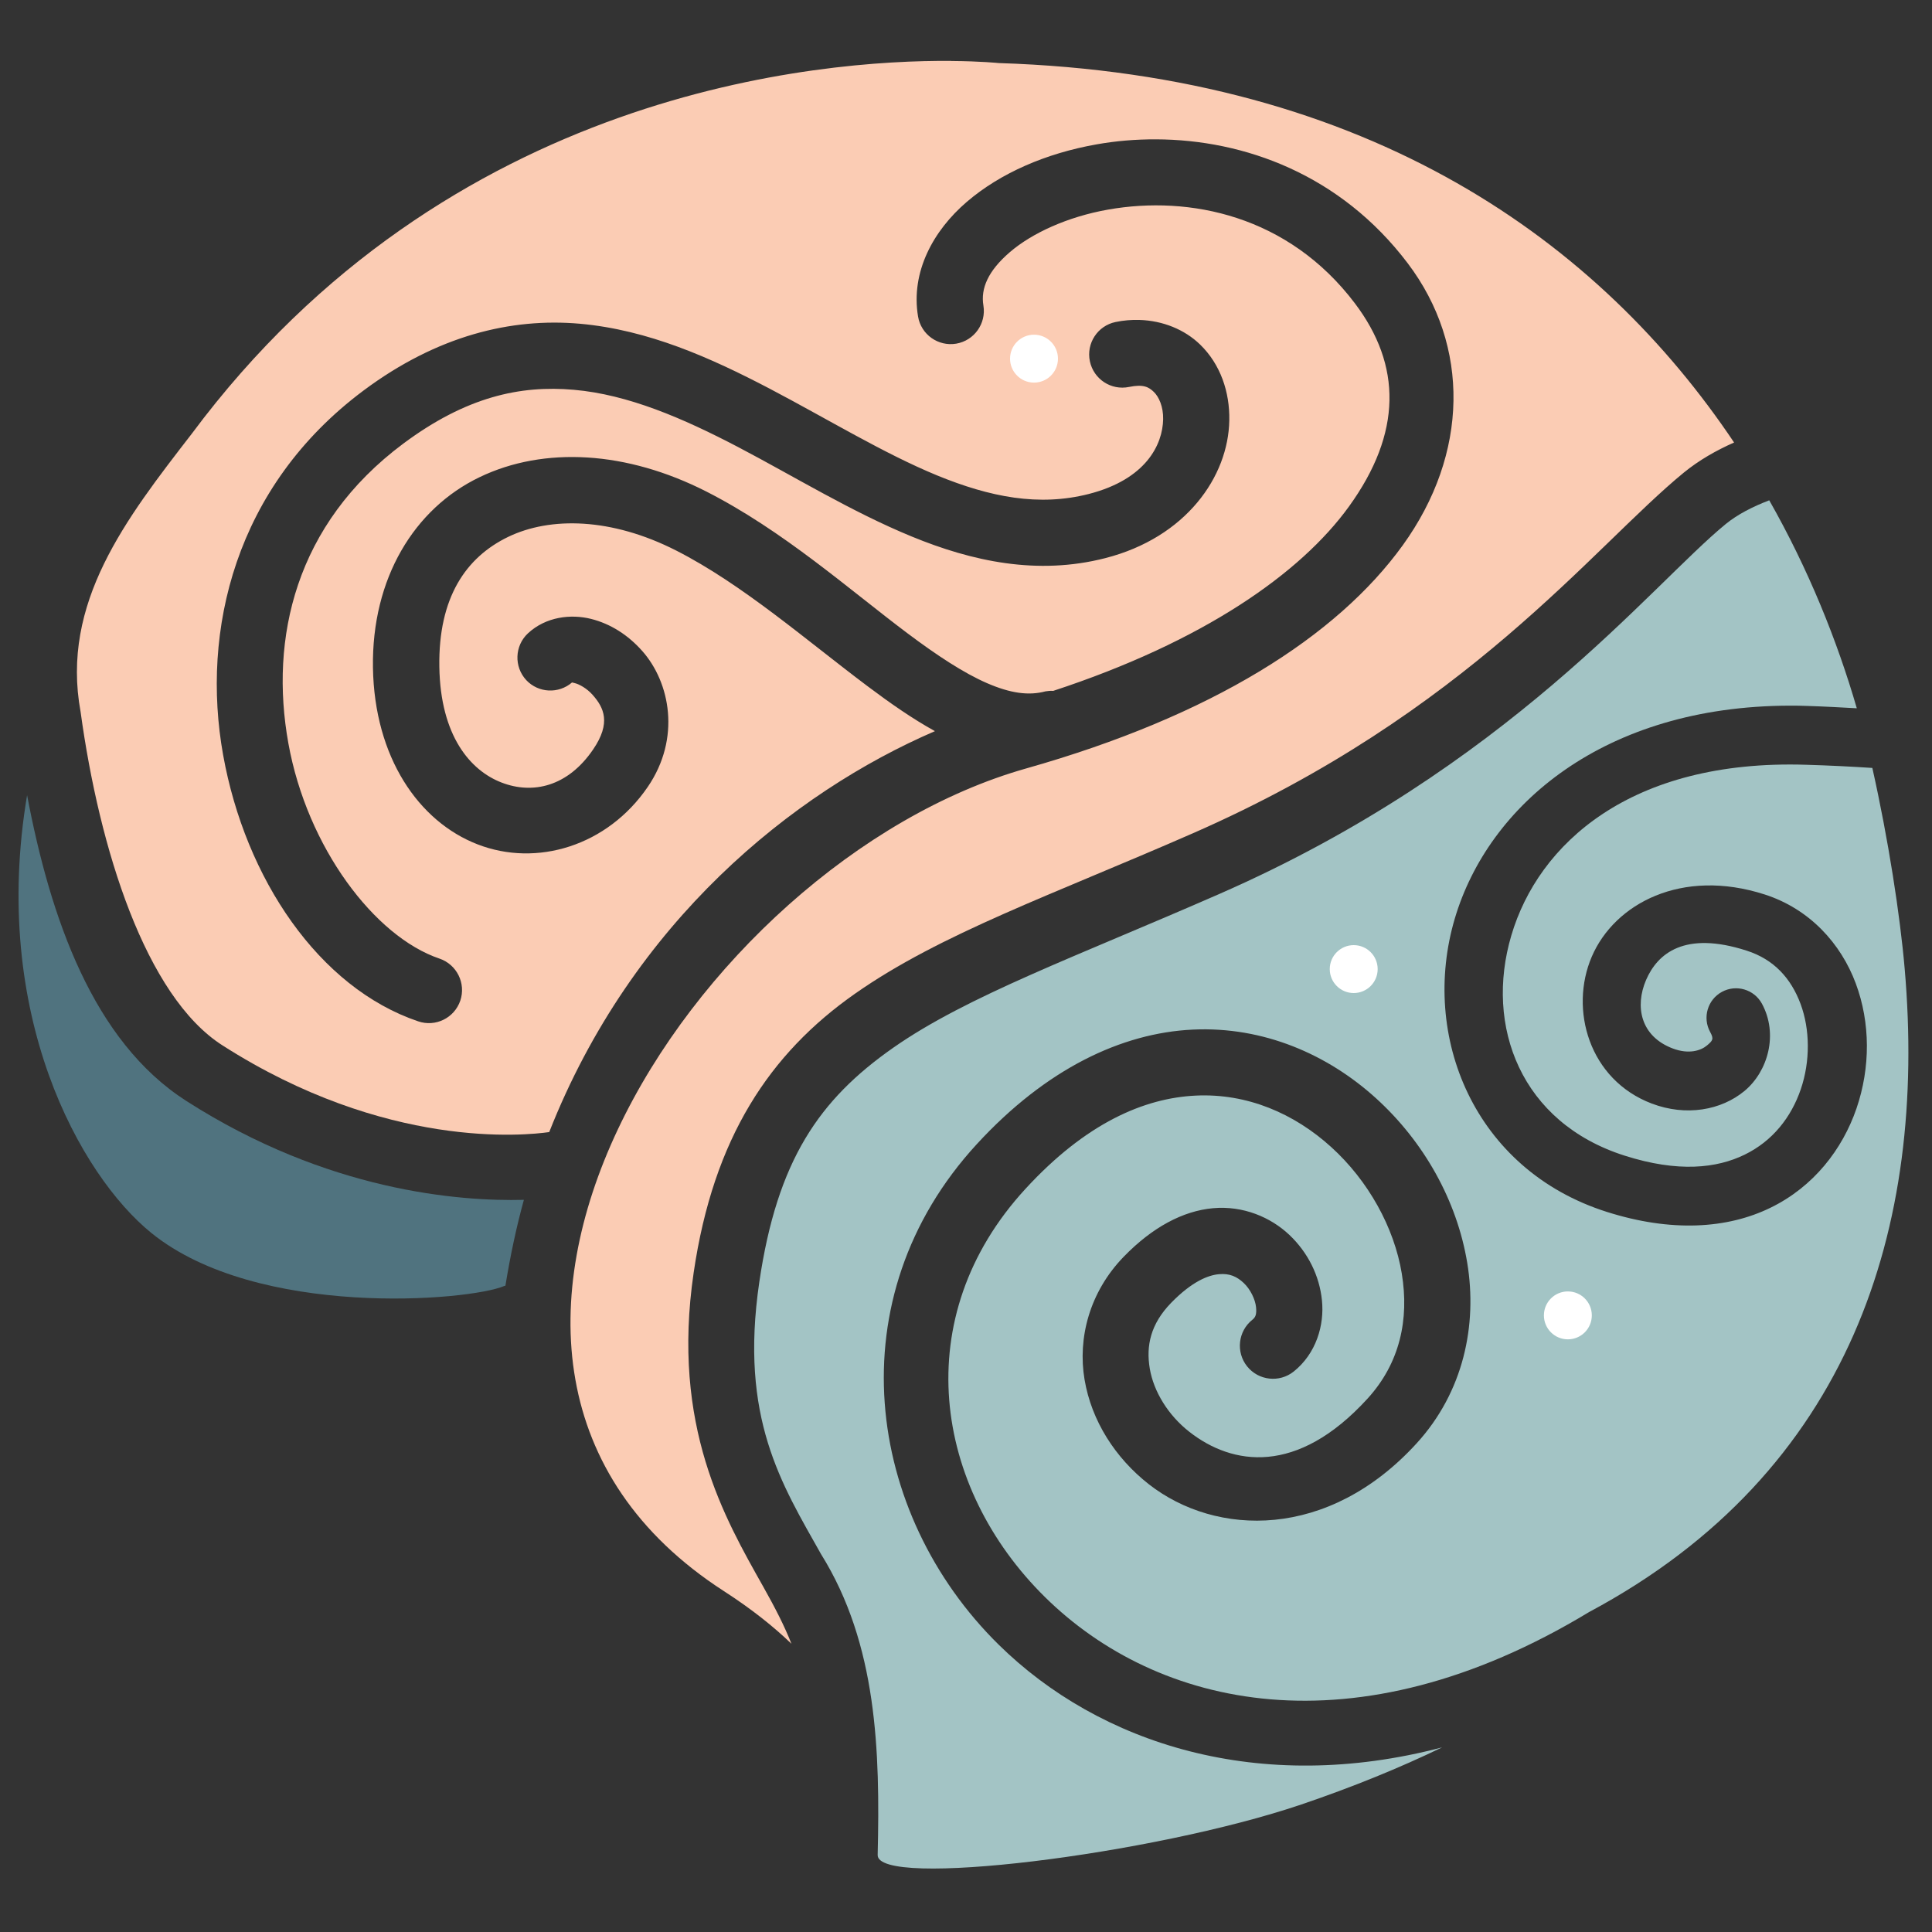 <?xml version="1.0" encoding="UTF-8" standalone="no"?>
<!-- Created with Inkscape (http://www.inkscape.org/) -->

<svg
   width="25mm"
   height="25mm"
   viewBox="0 0 25 25"
   version="1.1"
   id="svg1"
   xml:space="preserve"
   inkscape:version="1.3.2 (091e20e, 2023-11-25, custom)"
   sodipodi:docname="favicon.svg"
   xmlns:inkscape="http://www.inkscape.org/namespaces/inkscape"
   xmlns:sodipodi="http://sodipodi.sourceforge.net/DTD/sodipodi-0.dtd"
   xmlns="http://www.w3.org/2000/svg"
   xmlns:svg="http://www.w3.org/2000/svg"><rect x="0" y="0" width="25" height="25" fill="#333333" stroke="none"/><sodipodi:namedview
     id="namedview1"
     pagecolor="#ffffff"
     bordercolor="#000000"
     borderopacity="0.25"
     inkscape:showpageshadow="2"
     inkscape:pageopacity="0.0"
     inkscape:pagecheckerboard="0"
     inkscape:deskcolor="#d1d1d1"
     inkscape:document-units="mm"
     inkscape:zoom="2.7444293"
     inkscape:cx="188.56379"
     inkscape:cy="47.915244"
     inkscape:window-width="1920"
     inkscape:window-height="1009"
     inkscape:window-x="-8"
     inkscape:window-y="-8"
     inkscape:window-maximized="1"
     inkscape:current-layer="layer1"
     showgrid="false"
     showguides="true" /><defs
     id="defs1" /><g
     inkscape:label="Capa 1"
     inkscape:groupmode="layer"
     id="layer1"><path
       id="path6"
       style="opacity:1;fill:#50737f;fill-opacity:1;stroke:none;stroke-width:0.071;stroke-dasharray:none;stroke-opacity:1"
       d="m 0.351,10.287 c -0.479,2.841 0.69,4.925 1.608,5.668 1.37,1.109 4.111,0.881 4.568,0.685 0.004,-0.002 0.009,-0.001 0.013,-0.003 0.064,-0.392 0.143,-0.763 0.239,-1.111 -0.837,0.021 -2.541,-0.11 -4.367,-1.279 -1.21,-0.774 -1.762,-2.373 -2.062,-3.96 z"
       sodipodi:nodetypes="cssccsc" /><path
       id="path10"
       style="opacity:1;fill:#a3c4c5;fill-opacity:1;stroke:none;stroke-width:0.071;stroke-dasharray:none;stroke-opacity:1"
       d="m 22.894,6.474 c -0.217,0.083 -0.412,0.184 -0.562,0.306 -0.974,0.797 -2.817,3.153 -6.561,4.791 -1.841,0.806 -3.256,1.317 -4.213,1.987 -0.957,0.67 -1.501,1.455 -1.733,3.034 -0.258,1.758 0.289,2.61 0.799,3.518 0.728,1.166 0.765,2.554 0.733,3.892 -0.016,0.439 3.557,1.07e-4 5.482,-0.652 0.663,-0.225 1.269,-0.472 1.822,-0.739 -2.365,0.622 -4.433,-0.045 -5.738,-1.329 -1.722,-1.695 -2.116,-4.484 -0.283,-6.477 0.898,-0.977 1.875,-1.438 2.793,-1.482 0.918,-0.044 1.749,0.323 2.371,0.887 0.622,0.564 1.049,1.326 1.182,2.131 0.133,0.805 -0.048,1.672 -0.656,2.337 -1.143,1.251 -2.595,1.207 -3.464,0.528 -0.434,-0.34 -0.742,-0.82 -0.832,-1.355 -0.09,-0.535 0.063,-1.13 0.505,-1.587 0.371,-0.383 0.768,-0.595 1.158,-0.63 0.391,-0.035 0.747,0.118 0.988,0.346 0.241,0.229 0.389,0.528 0.421,0.847 0.033,0.319 -0.074,0.688 -0.366,0.921 -0.185,0.147 -0.454,0.117 -0.602,-0.067 -0.148,-0.185 -0.118,-0.455 0.067,-0.603 0.04,-0.032 0.058,-0.067 0.048,-0.165 -0.01,-0.097 -0.071,-0.228 -0.159,-0.311 -0.088,-0.083 -0.183,-0.127 -0.321,-0.114 -0.138,0.012 -0.348,0.093 -0.619,0.371 -0.265,0.273 -0.326,0.554 -0.276,0.85 0.05,0.296 0.237,0.604 0.514,0.82 0.553,0.432 1.39,0.57 2.303,-0.43 0.42,-0.46 0.542,-1.026 0.444,-1.62 -0.098,-0.595 -0.433,-1.201 -0.913,-1.636 -0.479,-0.435 -1.088,-0.698 -1.754,-0.666 -0.667,0.032 -1.42,0.355 -2.202,1.206 -1.528,1.661 -1.189,3.864 0.254,5.285 1.443,1.421 3.988,2.038 7.04,0.191 3.391,-1.812 4.371,-4.982 4.083,-8.318 -0.06,-0.699 -0.212,-1.681 -0.419,-2.604 -0.271,-0.018 -0.556,-0.032 -0.857,-0.041 -2.277,-0.072 -3.466,1.029 -3.814,2.207 -0.349,1.177 0.124,2.424 1.466,2.851 0.694,0.221 1.193,0.163 1.553,-0.013 0.361,-0.176 0.602,-0.483 0.726,-0.846 0.124,-0.363 0.12,-0.775 -0.003,-1.105 -0.123,-0.33 -0.344,-0.576 -0.698,-0.689 -0.803,-0.259 -1.153,0.037 -1.301,0.38 -0.147,0.343 -0.072,0.728 0.345,0.886 0.211,0.08 0.366,0.026 0.442,-0.038 0.076,-0.064 0.093,-0.083 0.042,-0.176 -0.101,-0.185 -0.033,-0.417 0.152,-0.518 0.185,-0.101 0.417,-0.033 0.518,0.152 0.214,0.393 0.08,0.874 -0.223,1.128 -0.304,0.253 -0.759,0.333 -1.202,0.165 -0.812,-0.308 -1.07,-1.218 -0.776,-1.902 0.295,-0.685 1.163,-1.149 2.236,-0.804 0.585,0.188 0.988,0.638 1.179,1.15 0.191,0.512 0.191,1.09 0.01,1.619 -0.181,0.528 -0.554,1.013 -1.113,1.285 -0.559,0.273 -1.284,0.319 -2.12,0.053 -1.717,-0.546 -2.415,-2.276 -1.965,-3.795 0.436,-1.471 1.931,-2.749 4.334,-2.755 0.078,-1.861e-4 0.156,7.15e-4 0.235,0.004 0.222,0.007 0.427,0.019 0.633,0.03 C 23.772,8.287 23.402,7.368 22.894,6.474 Z"
       sodipodi:nodetypes="cssssssscsssssssssssscccscsssssssscssscsssscssscssccsssscssssssccc" /><path
       id="path1"
       style="opacity:1;fill:#fbccb4;fill-opacity:1;stroke:none;stroke-width:0.071;stroke-dasharray:none;stroke-opacity:1"
       d="M 12.309,0.788 C 10.618,0.775 5.796,1.158 2.482,5.612 1.631,6.712 0.783,7.8 1.043,9.212 c 0.243,1.776 0.842,3.679 1.834,4.314 2.119,1.356 3.925,1.167 4.23,1.123 C 8.181,11.925 10.262,10.253 12.098,9.461 11.805,9.299 11.52,9.1 11.231,8.883 10.435,8.286 9.609,7.561 8.748,7.123 7.912,6.698 7.122,6.684 6.576,6.947 6.03,7.211 5.671,7.73 5.685,8.628 5.699,9.525 6.088,9.971 6.49,10.126 6.893,10.282 7.347,10.18 7.675,9.698 7.91,9.354 7.815,9.156 7.668,8.991 7.595,8.908 7.496,8.854 7.439,8.84 7.411,8.833 7.402,8.832 7.402,8.831 7.228,8.981 6.967,8.968 6.81,8.801 6.649,8.627 6.659,8.356 6.832,8.195 7.065,7.979 7.388,7.944 7.646,8.008 7.903,8.072 8.129,8.219 8.31,8.423 8.672,8.831 8.812,9.552 8.383,10.181 7.858,10.95 6.943,11.222 6.18,10.926 5.417,10.631 4.845,9.799 4.826,8.64 4.808,7.482 5.362,6.581 6.203,6.176 6.623,5.973 7.101,5.889 7.601,5.92 h 3.723e-4 c 0.5,0.031 1.024,0.179 1.536,0.439 0.999,0.508 1.854,1.272 2.607,1.837 0.377,0.283 0.727,0.514 1.03,0.645 0.303,0.131 0.538,0.163 0.755,0.105 0.033,-0.006 0.066,-0.008 0.099,-0.006 1.942,-0.637 3.202,-1.52 3.828,-2.387 0.687,-0.951 0.683,-1.826 0.075,-2.629 -0.86,-1.136 -2.138,-1.398 -3.192,-1.212 -0.527,0.093 -0.987,0.306 -1.271,0.55 -0.284,0.244 -0.38,0.471 -0.343,0.692 0.038,0.233 -0.119,0.453 -0.352,0.493 -0.234,0.039 -0.455,-0.118 -0.494,-0.352 -0.096,-0.576 0.197,-1.111 0.631,-1.483 0.434,-0.372 1.023,-0.628 1.68,-0.744 0.247,-0.044 0.505,-0.066 0.768,-0.065 1.142,0.004 2.387,0.454 3.257,1.603 0.811,1.071 0.79,2.467 -0.064,3.65 C 17.298,8.238 15.681,9.264 13.281,9.943 8.968,11.162 4.8,17.638 9.367,20.589 9.728,20.822 10.011,21.049 10.241,21.27 10.15,21.037 10.026,20.798 9.876,20.531 9.376,19.642 8.684,18.454 8.976,16.468 c 0.256,-1.745 0.984,-2.837 2.091,-3.612 1.107,-0.775 2.548,-1.276 4.361,-2.07 C 18.992,9.227 20.609,7.081 21.789,6.115 21.988,5.953 22.209,5.828 22.439,5.726 20.718,3.159 17.755,0.97 12.923,0.816 c 0,0 -0.224,-0.024 -0.614,-0.027 z m 2.435,3.352 c 0.304,0.009 0.586,0.125 0.785,0.318 0.265,0.257 0.385,0.616 0.378,0.981 C 15.895,6.168 15.346,6.955 14.303,7.222 13.423,7.448 12.578,7.263 11.799,6.943 11.02,6.623 10.285,6.17 9.559,5.789 8.834,5.409 8.125,5.105 7.427,5.044 6.729,4.982 6.03,5.136 5.219,5.74 3.817,6.785 3.488,8.264 3.731,9.616 3.974,10.967 4.849,12.121 5.686,12.404 5.911,12.48 6.032,12.724 5.956,12.949 5.879,13.173 5.636,13.293 5.411,13.216 4.128,12.782 3.175,11.372 2.887,9.768 2.599,8.164 3.038,6.296 4.706,5.052 5.659,4.342 6.615,4.111 7.502,4.189 8.389,4.268 9.196,4.63 9.957,5.028 10.717,5.427 11.437,5.868 12.124,6.151 12.811,6.433 13.443,6.557 14.089,6.392 14.83,6.202 15.045,5.753 15.051,5.425 15.054,5.261 14.996,5.135 14.931,5.072 14.865,5.008 14.796,4.969 14.61,5.007 14.378,5.055 14.152,4.907 14.103,4.675 c -0.049,-0.232 0.1,-0.46 0.332,-0.508 0.104,-0.022 0.208,-0.03 0.309,-0.027 z"
       sodipodi:nodetypes="csscccssscsccccccsscsssccsscccsssscccssscsssccssssccccsscsssssscccsssssssccccss" /><circle
       style="fill:#ffffff;fill-opacity:1;stroke:none;stroke-width:0;stroke-linecap:round;stroke-dasharray:none"
       id="circle7"
       cx="17.517"
       cy="12.54"
       r="0.31" /><circle
       style="fill:#ffffff;fill-opacity:1;stroke:none;stroke-width:0;stroke-linecap:round;stroke-dasharray:none"
       id="circle10"
       cx="20.288"
       cy="17.021"
       r="0.31" /><circle
       style="fill:#ffffff;fill-opacity:1;stroke:none;stroke-width:0;stroke-linecap:round;stroke-dasharray:none"
       id="circle11"
       cx="13.38"
       cy="4.641"
       r="0.31" /></g></svg>
